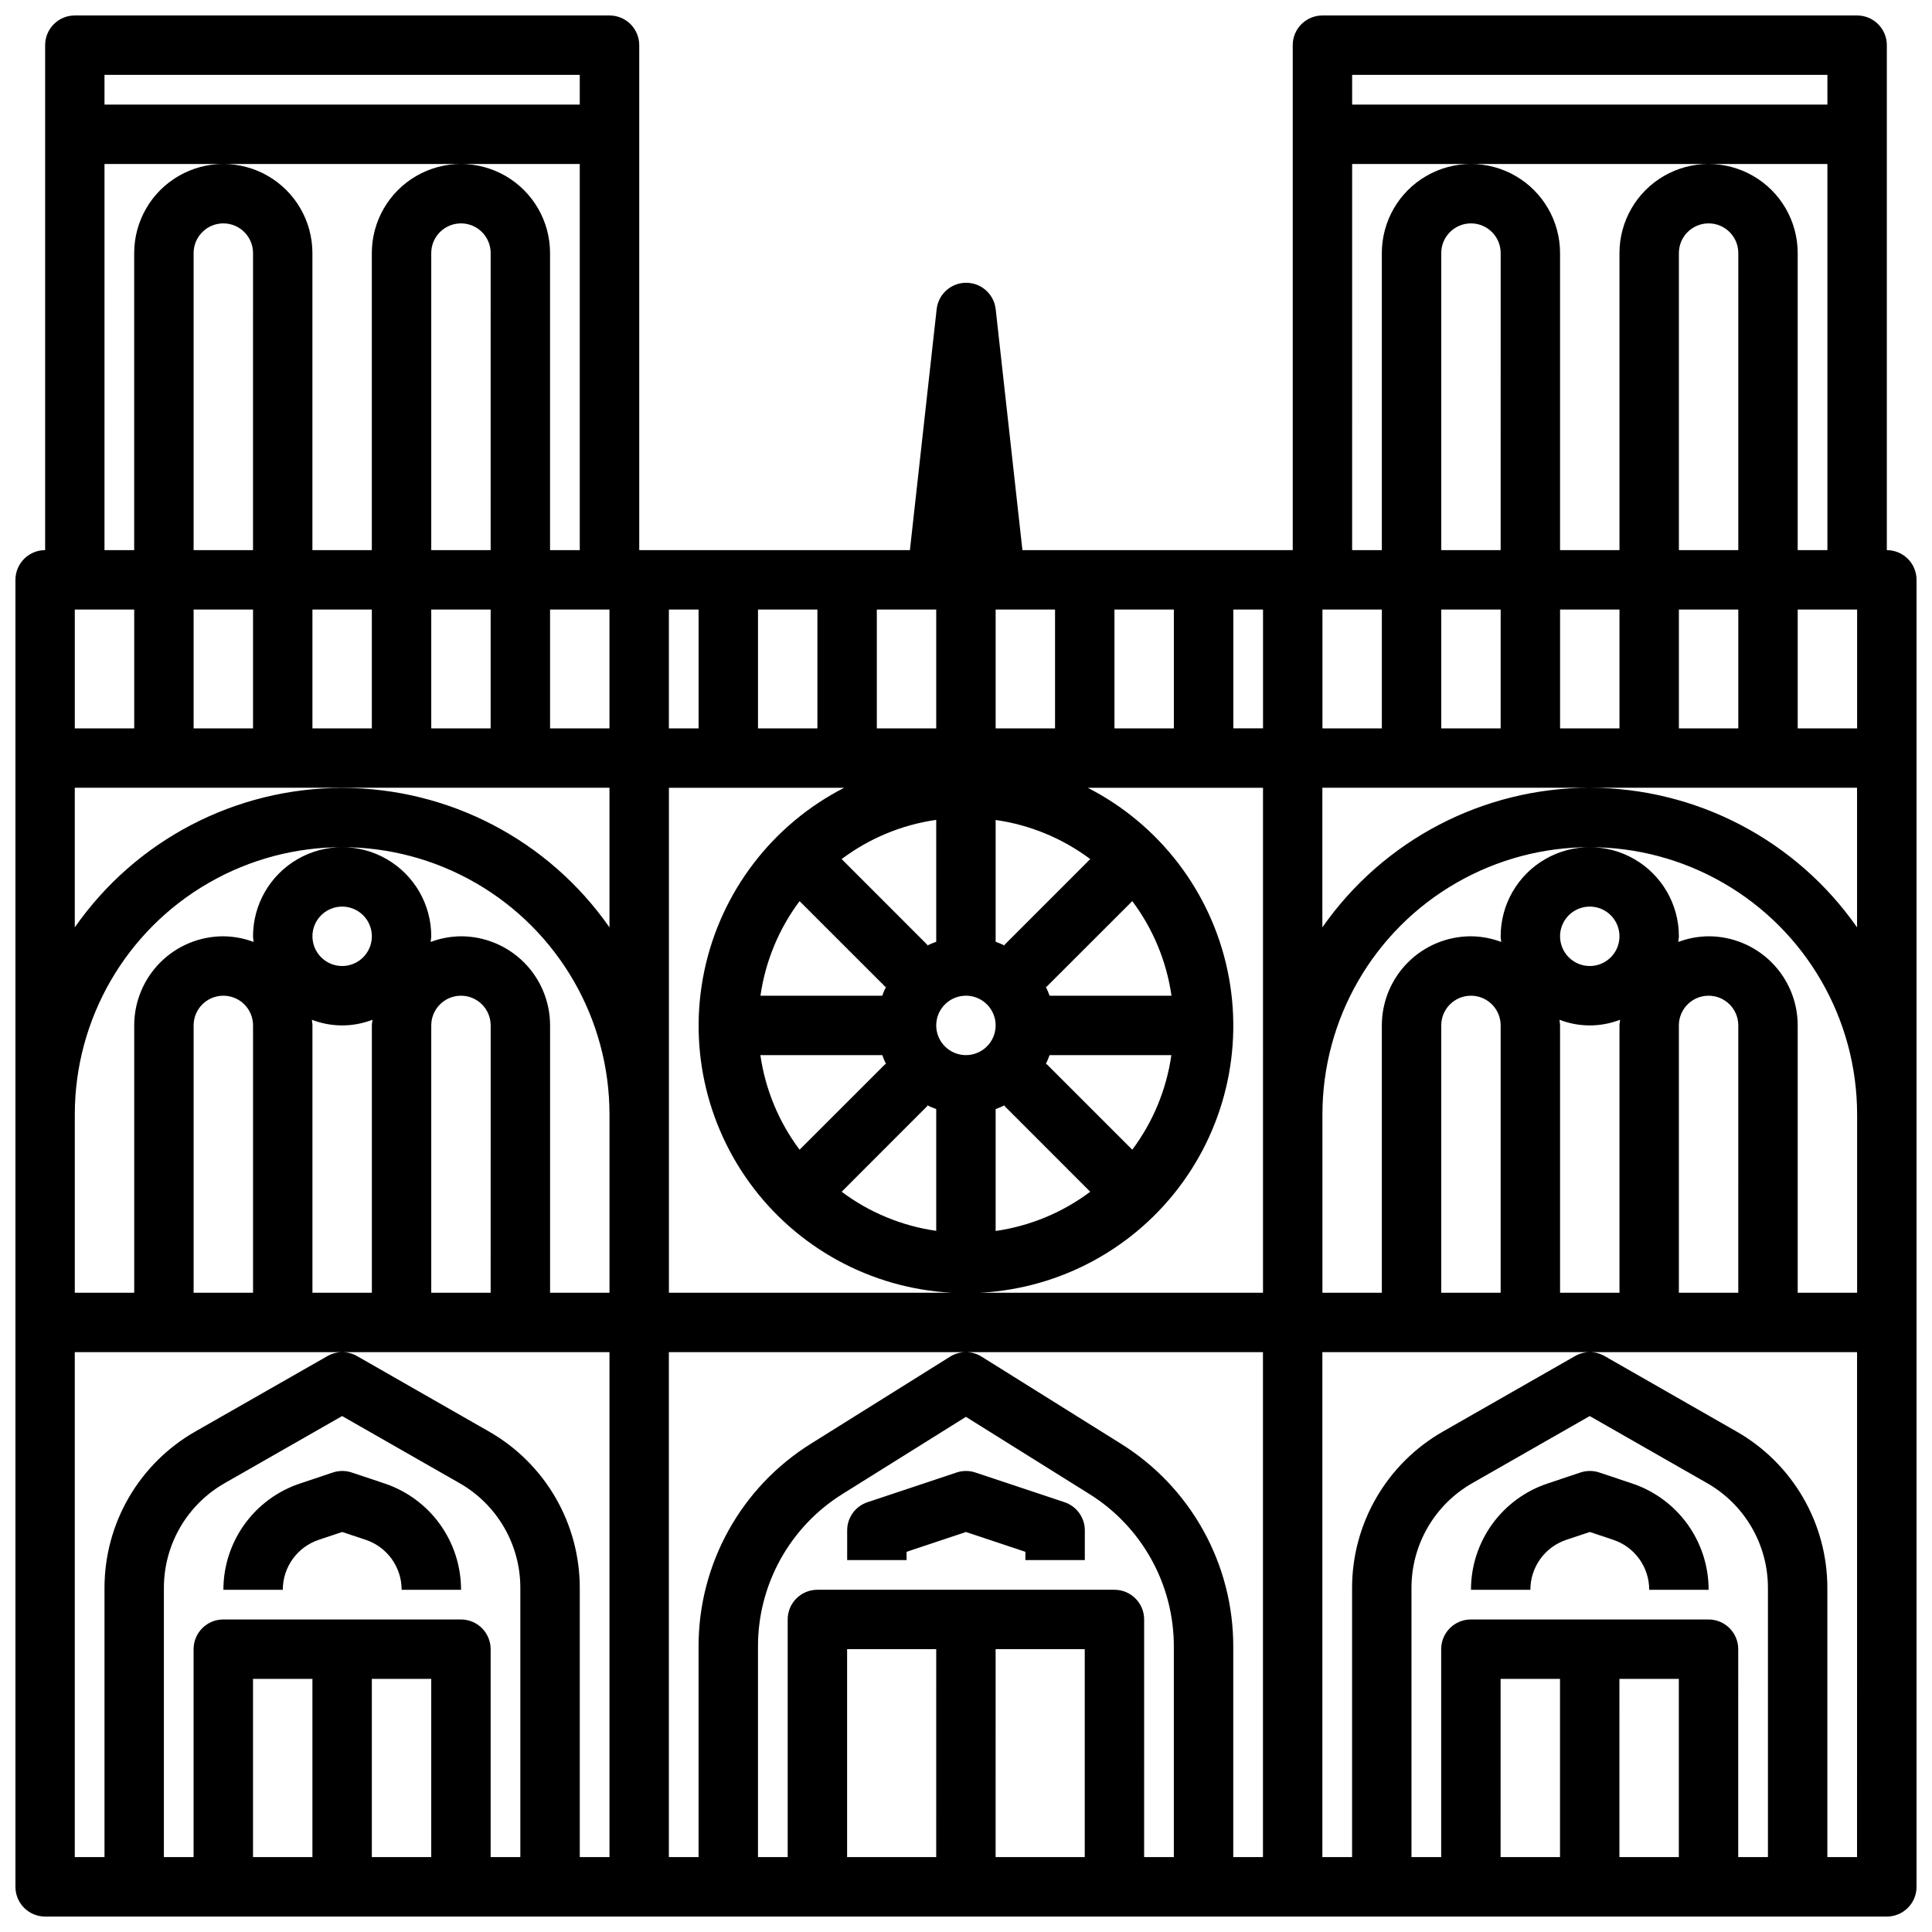 <?xml version="1.0" encoding="UTF-8"?>
<!-- Uploaded to: SVG Repo, www.svgrepo.com, Generator: SVG Repo Mixer Tools -->
<svg width="800px" height="800px" version="1.1" viewBox="144 144 512 512" xmlns="http://www.w3.org/2000/svg">
 <defs>
  <clipPath id="a">
   <path d="m148.09 148.09h503.81v503.81h-503.81z"/>
  </clipPath>
 </defs>
 <path d="m576.48 537.12-8.66-2.898c-1.613-0.535-3.359-0.535-4.973 0l-8.66 2.898c-5.93 1.961-11.086 5.738-14.742 10.801-3.656 5.059-5.625 11.145-5.621 17.391h15.742c-0.008-6.019 3.848-11.363 9.559-13.258l6.188-2.062 6.188 2.062c5.711 1.895 9.562 7.238 9.555 13.258h15.746c0.004-6.238-1.957-12.32-5.602-17.383-3.648-5.059-8.797-8.84-14.719-10.809z"/>
 <g clip-path="url(#a)">
  <path d="m644.03 289.79v-133.82c0-2.086-0.828-4.09-2.305-5.566-1.477-1.477-3.481-2.305-5.566-2.305h-141.7c-4.348 0-7.871 3.523-7.871 7.871v133.82h-71.633l-7.086-63.844v0.004c-0.441-3.992-3.812-7.012-7.824-7.012-4.016 0-7.387 3.019-7.824 7.012l-7.086 63.844-71.73-0.004v-133.82c0-2.086-0.828-4.09-2.305-5.566-1.477-1.477-3.481-2.305-5.566-2.305h-141.7c-4.348 0-7.871 3.523-7.871 7.871v133.82c-4.348 0-7.871 3.527-7.871 7.875v346.37c0 2.086 0.828 4.09 2.305 5.566 1.477 1.477 3.481 2.305 5.566 2.305h488.07c2.086 0 4.09-0.828 5.566-2.305 1.477-1.477 2.305-3.481 2.305-5.566v-346.37c0-2.09-0.828-4.094-2.305-5.566-1.477-1.477-3.481-2.309-5.566-2.309zm-149.57 15.746h15.742v31.488h-15.742zm47.23-15.742-15.742-0.004v-78.719c0-4.348 3.527-7.871 7.875-7.871 4.348 0 7.871 3.523 7.871 7.871zm-15.742 15.742h15.742v31.488h-15.742zm31.488 0h15.742v31.488h-15.742zm47.23-15.742-15.742-0.004v-78.719c0-4.348 3.527-7.871 7.875-7.871 4.348 0 7.871 3.523 7.871 7.871zm-15.742 15.742h15.742v31.488h-15.742zm31.488 0h15.742v31.488h-15.742zm-118.08-141.7h125.95v7.875h-125.95zm0 23.617h125.95v102.34h-7.875v-78.719c0-8.438-4.5-16.234-11.809-20.453-7.305-4.219-16.309-4.219-23.613 0-7.309 4.219-11.809 12.016-11.809 20.453v78.719h-15.746v-78.719c0-8.438-4.5-16.234-11.805-20.453-7.309-4.219-16.312-4.219-23.617 0-7.309 4.219-11.809 12.016-11.809 20.453v78.719h-7.871zm-23.617 149.57h-7.871v-31.488h7.871zm157.44 149.57h-15.746v-70.848c0-6.262-2.488-12.27-6.914-16.699-4.43-4.43-10.438-6.918-16.699-6.918-2.742 0.027-5.457 0.531-8.023 1.496 0-0.504 0.148-0.984 0.148-1.496 0-8.438-4.5-16.23-11.809-20.449-7.305-4.219-16.309-4.219-23.613 0-7.309 4.219-11.809 12.012-11.809 20.449 0 0.512 0.117 0.992 0.148 1.496-2.566-0.965-5.281-1.469-8.02-1.496-6.266 0-12.273 2.488-16.699 6.918-4.43 4.43-6.918 10.438-6.918 16.699v70.848h-15.746v-47.23c0-25.312 13.504-48.703 35.426-61.355 21.922-12.656 48.93-12.656 70.848 0 21.922 12.652 35.426 36.043 35.426 61.355zm-78.723 0v-70.848c0-0.512-0.117-0.992-0.148-1.496 5.164 1.996 10.883 1.996 16.043 0 0 0.504-0.148 0.984-0.148 1.496v70.848zm-15.742 0h-15.746v-70.848c0-4.348 3.527-7.871 7.875-7.871 4.348 0 7.871 3.523 7.871 7.871zm15.742-94.465c0-3.184 1.918-6.055 4.859-7.269 2.941-1.219 6.328-0.547 8.582 1.703 2.25 2.254 2.922 5.641 1.703 8.582-1.215 2.941-4.086 4.859-7.269 4.859-4.348 0-7.875-3.527-7.875-7.875zm47.23 94.465h-15.742v-70.848c0-4.348 3.527-7.871 7.875-7.871 4.348 0 7.871 3.523 7.871 7.871zm-125.95 0h-157.44v-133.82h46.445c-19.016 9.73-32.625 27.523-37.043 48.422-4.414 20.898 0.832 42.676 14.285 59.266 13.453 16.594 33.672 26.23 55.035 26.23 21.359 0 41.578-9.637 55.031-26.23 13.453-16.59 18.699-38.367 14.285-59.266-4.418-20.898-18.027-38.691-37.043-48.422h46.445zm-251.91 0v-70.848c0-0.512-0.117-0.992-0.148-1.496 5.164 1.996 10.883 1.996 16.043 0 0 0.504-0.148 0.984-0.148 1.496v70.848zm-15.742 0h-15.746v-70.848c0-4.348 3.527-7.871 7.875-7.871 4.348 0 7.871 3.523 7.871 7.871zm15.742-94.465c0-3.184 1.918-6.055 4.859-7.269 2.941-1.219 6.328-0.547 8.582 1.703 2.25 2.254 2.922 5.641 1.703 8.582-1.215 2.941-4.086 4.859-7.269 4.859-4.348 0-7.875-3.527-7.875-7.875zm47.23 94.465h-15.742v-70.848c0-4.348 3.527-7.871 7.875-7.871 4.348 0 7.871 3.523 7.871 7.871zm-7.867-94.465c-2.742 0.027-5.457 0.531-8.023 1.496 0-0.504 0.148-0.984 0.148-1.496 0-8.438-4.5-16.23-11.809-20.449-7.305-4.219-16.309-4.219-23.613 0-7.309 4.219-11.809 12.012-11.809 20.449 0 0.512 0.117 0.992 0.148 1.496-2.566-0.965-5.281-1.469-8.02-1.496-6.266 0-12.273 2.488-16.699 6.918-4.43 4.43-6.918 10.438-6.918 16.699v70.848h-15.746v-47.23c0-25.312 13.504-48.703 35.426-61.355 21.922-12.656 48.93-12.656 70.848 0 21.922 12.652 35.426 36.043 35.426 61.355v47.23h-15.746v-70.848c0-6.262-2.488-12.27-6.914-16.699-4.43-4.43-10.438-6.918-16.699-6.918zm-102.34-86.59h15.746v31.488h-15.746zm47.23-15.742-15.742-0.004v-78.719c0-4.348 3.527-7.871 7.875-7.871 4.348 0 7.871 3.523 7.871 7.871zm-15.742 15.742h15.746v31.488h-15.746zm31.488 0h15.742v31.488h-15.742zm47.23-15.742-15.742-0.004v-78.719c0-4.348 3.527-7.871 7.875-7.871 4.348 0 7.871 3.523 7.871 7.871zm-15.742 15.742h15.742v31.488h-15.742zm31.488 0h15.742v31.488h-15.742zm149.57 31.488v-31.488h15.742v31.488zm-39.359 86.59c-3.184 0-6.055-1.918-7.273-4.859s-0.547-6.328 1.707-8.578c2.25-2.25 5.637-2.926 8.578-1.707 2.941 1.219 4.859 4.09 4.859 7.273 0 2.09-0.828 4.09-2.305 5.566-1.477 1.477-3.481 2.305-5.566 2.305zm-7.871-30.039h-0.004c-0.855 0.305-1.695 0.66-2.508 1.062l0.203-0.203-22.758-22.773c7.348-5.516 15.969-9.09 25.062-10.391zm-36.211-10.77 22.766 22.758 0.203-0.203c-0.402 0.816-0.758 1.652-1.062 2.512h-32.277c1.301-9.094 4.863-17.711 10.367-25.066zm21.914 40.809c0.305 0.859 0.66 1.695 1.062 2.512l-0.203-0.203-22.777 22.758c-5.512-7.352-9.082-15.973-10.391-25.066zm11.988 13.438-0.203-0.203c0.812 0.402 1.652 0.758 2.508 1.062v32.273c-9.09-1.293-17.711-4.856-25.062-10.359zm18.051 0.859c0.855-0.305 1.695-0.66 2.512-1.062l-0.203 0.203 22.762 22.773c-7.352 5.516-15.973 9.09-25.07 10.395zm36.211 10.77-22.766-22.758-0.203 0.203h-0.004c0.402-0.816 0.754-1.652 1.059-2.512h32.273c-1.297 9.094-4.859 17.711-10.359 25.066zm-21.914-40.809c-0.309-0.859-0.66-1.695-1.066-2.512l0.203 0.203 22.777-22.758c5.512 7.352 9.086 15.973 10.391 25.066zm-11.988-13.438 0.203 0.203c-0.816-0.402-1.656-0.758-2.512-1.062v-32.273c9.094 1.293 17.715 4.856 25.07 10.359zm13.434-57.41h-15.742v-31.488h15.742zm-31.488 0h-15.742v-31.488h15.742zm-31.488 0h-15.742v-31.488h15.742zm-31.488 0h-7.871v-31.488h7.871zm-157.44-173.19h125.95v7.875h-125.95zm0 23.617h125.95v102.34h-7.875v-78.719c0-8.438-4.5-16.234-11.809-20.453-7.305-4.219-16.309-4.219-23.613 0-7.309 4.219-11.809 12.016-11.809 20.453v78.719h-15.746v-78.719c0-8.438-4.5-16.234-11.805-20.453-7.309-4.219-16.312-4.219-23.617 0-7.309 4.219-11.809 12.016-11.809 20.453v78.719h-7.871zm-7.875 165.31h141.7v37c-16.156-23.16-42.613-36.957-70.848-36.957-28.238 0-54.691 13.797-70.852 36.957zm0 149.57h141.7v133.82h-7.871v-71.398c-0.012-8.395-2.234-16.637-6.449-23.895-4.211-7.258-10.266-13.277-17.547-17.449l-35.047-20.043c-2.418-1.383-5.387-1.383-7.809 0l-35.109 20.043c-7.281 4.172-13.332 10.191-17.547 17.449-4.211 7.258-6.438 15.5-6.445 23.895v71.398h-7.875zm47.234 133.82v-47.234h15.742v47.23zm31.488 0v-47.234h15.742v47.23zm31.488 0v-55.105c0-2.086-0.832-4.09-2.305-5.566-1.477-1.477-3.481-2.305-5.566-2.305h-62.977c-4.348 0-7.875 3.523-7.875 7.871v55.105h-7.871v-71.398c0.008-5.617 1.492-11.137 4.312-15.992 2.82-4.859 6.871-8.887 11.746-11.68l31.176-17.812 31.172 17.812c4.875 2.793 8.926 6.82 11.746 11.68 2.82 4.856 4.309 10.375 4.312 15.992v71.398zm47.23-133.82h157.44v133.82h-7.871v-55.703c0.066-21.953-11.258-42.371-29.914-53.938l-36.777-22.984v-0.004c-2.555-1.594-5.793-1.594-8.344 0l-36.75 22.988c-18.656 11.566-29.977 31.984-29.914 53.938v55.703h-7.871zm70.848 133.82h-23.613v-55.105h23.617zm15.742 0 0.004-55.105h23.617v55.105zm39.359 0 0.004-62.977c0-2.09-0.828-4.09-2.305-5.566-1.477-1.477-3.481-2.305-5.566-2.305h-78.723c-4.348 0-7.871 3.523-7.871 7.871v62.977h-7.871v-55.703c-0.055-16.52 8.461-31.883 22.5-40.59l32.605-20.379 32.605 20.379c14.035 8.707 22.551 24.07 22.496 40.59v55.703zm94.465 0 0.004-47.234h15.742v47.23zm31.488 0 0.004-47.234h15.742v47.23zm31.488 0 0.004-55.105c0-2.086-0.832-4.09-2.305-5.566-1.477-1.477-3.481-2.305-5.566-2.305h-62.977c-4.348 0-7.875 3.523-7.875 7.871v55.105h-7.871v-71.398c0.008-5.617 1.492-11.137 4.312-15.992 2.82-4.859 6.871-8.887 11.746-11.68l31.176-17.812 31.172 17.812c4.875 2.793 8.926 6.82 11.746 11.68 2.82 4.856 4.309 10.375 4.312 15.992v71.398zm31.488 0h-7.867v-71.398c-0.012-8.395-2.234-16.637-6.449-23.895-4.211-7.258-10.266-13.277-17.547-17.449l-35.047-20.043c-2.418-1.383-5.387-1.383-7.809 0l-35.078 20.043c-7.285 4.168-13.344 10.184-17.562 17.445-4.219 7.258-6.449 15.5-6.461 23.898v71.398h-7.875v-133.82h141.7zm-70.844-283.39c-28.242 0.031-54.688 13.844-70.852 37v-37h141.7v37c-16.164-23.156-42.609-36.969-70.848-37z"/>
 </g>
 <path d="m245.86 537.12-8.66-2.898c-1.613-0.535-3.359-0.535-4.973 0l-8.66 2.898c-5.93 1.961-11.086 5.738-14.742 10.801-3.656 5.059-5.625 11.145-5.621 17.391h15.742c-0.008-6.019 3.848-11.363 9.559-13.258l6.188-2.062 6.188 2.062c5.711 1.895 9.562 7.238 9.555 13.258h15.746c0.004-6.238-1.957-12.32-5.602-17.383-3.648-5.059-8.797-8.84-14.719-10.809z"/>
 <path d="m426.1 542.1-23.617-7.871v-0.004c-1.613-0.535-3.359-0.535-4.973 0l-23.617 7.871v0.004c-3.215 1.07-5.387 4.078-5.383 7.469v7.871h15.742v-2.195l15.742-5.25 15.742 5.25 0.004 2.195h15.742l0.004-7.871c0-3.391-2.172-6.398-5.387-7.469z"/>
</svg>